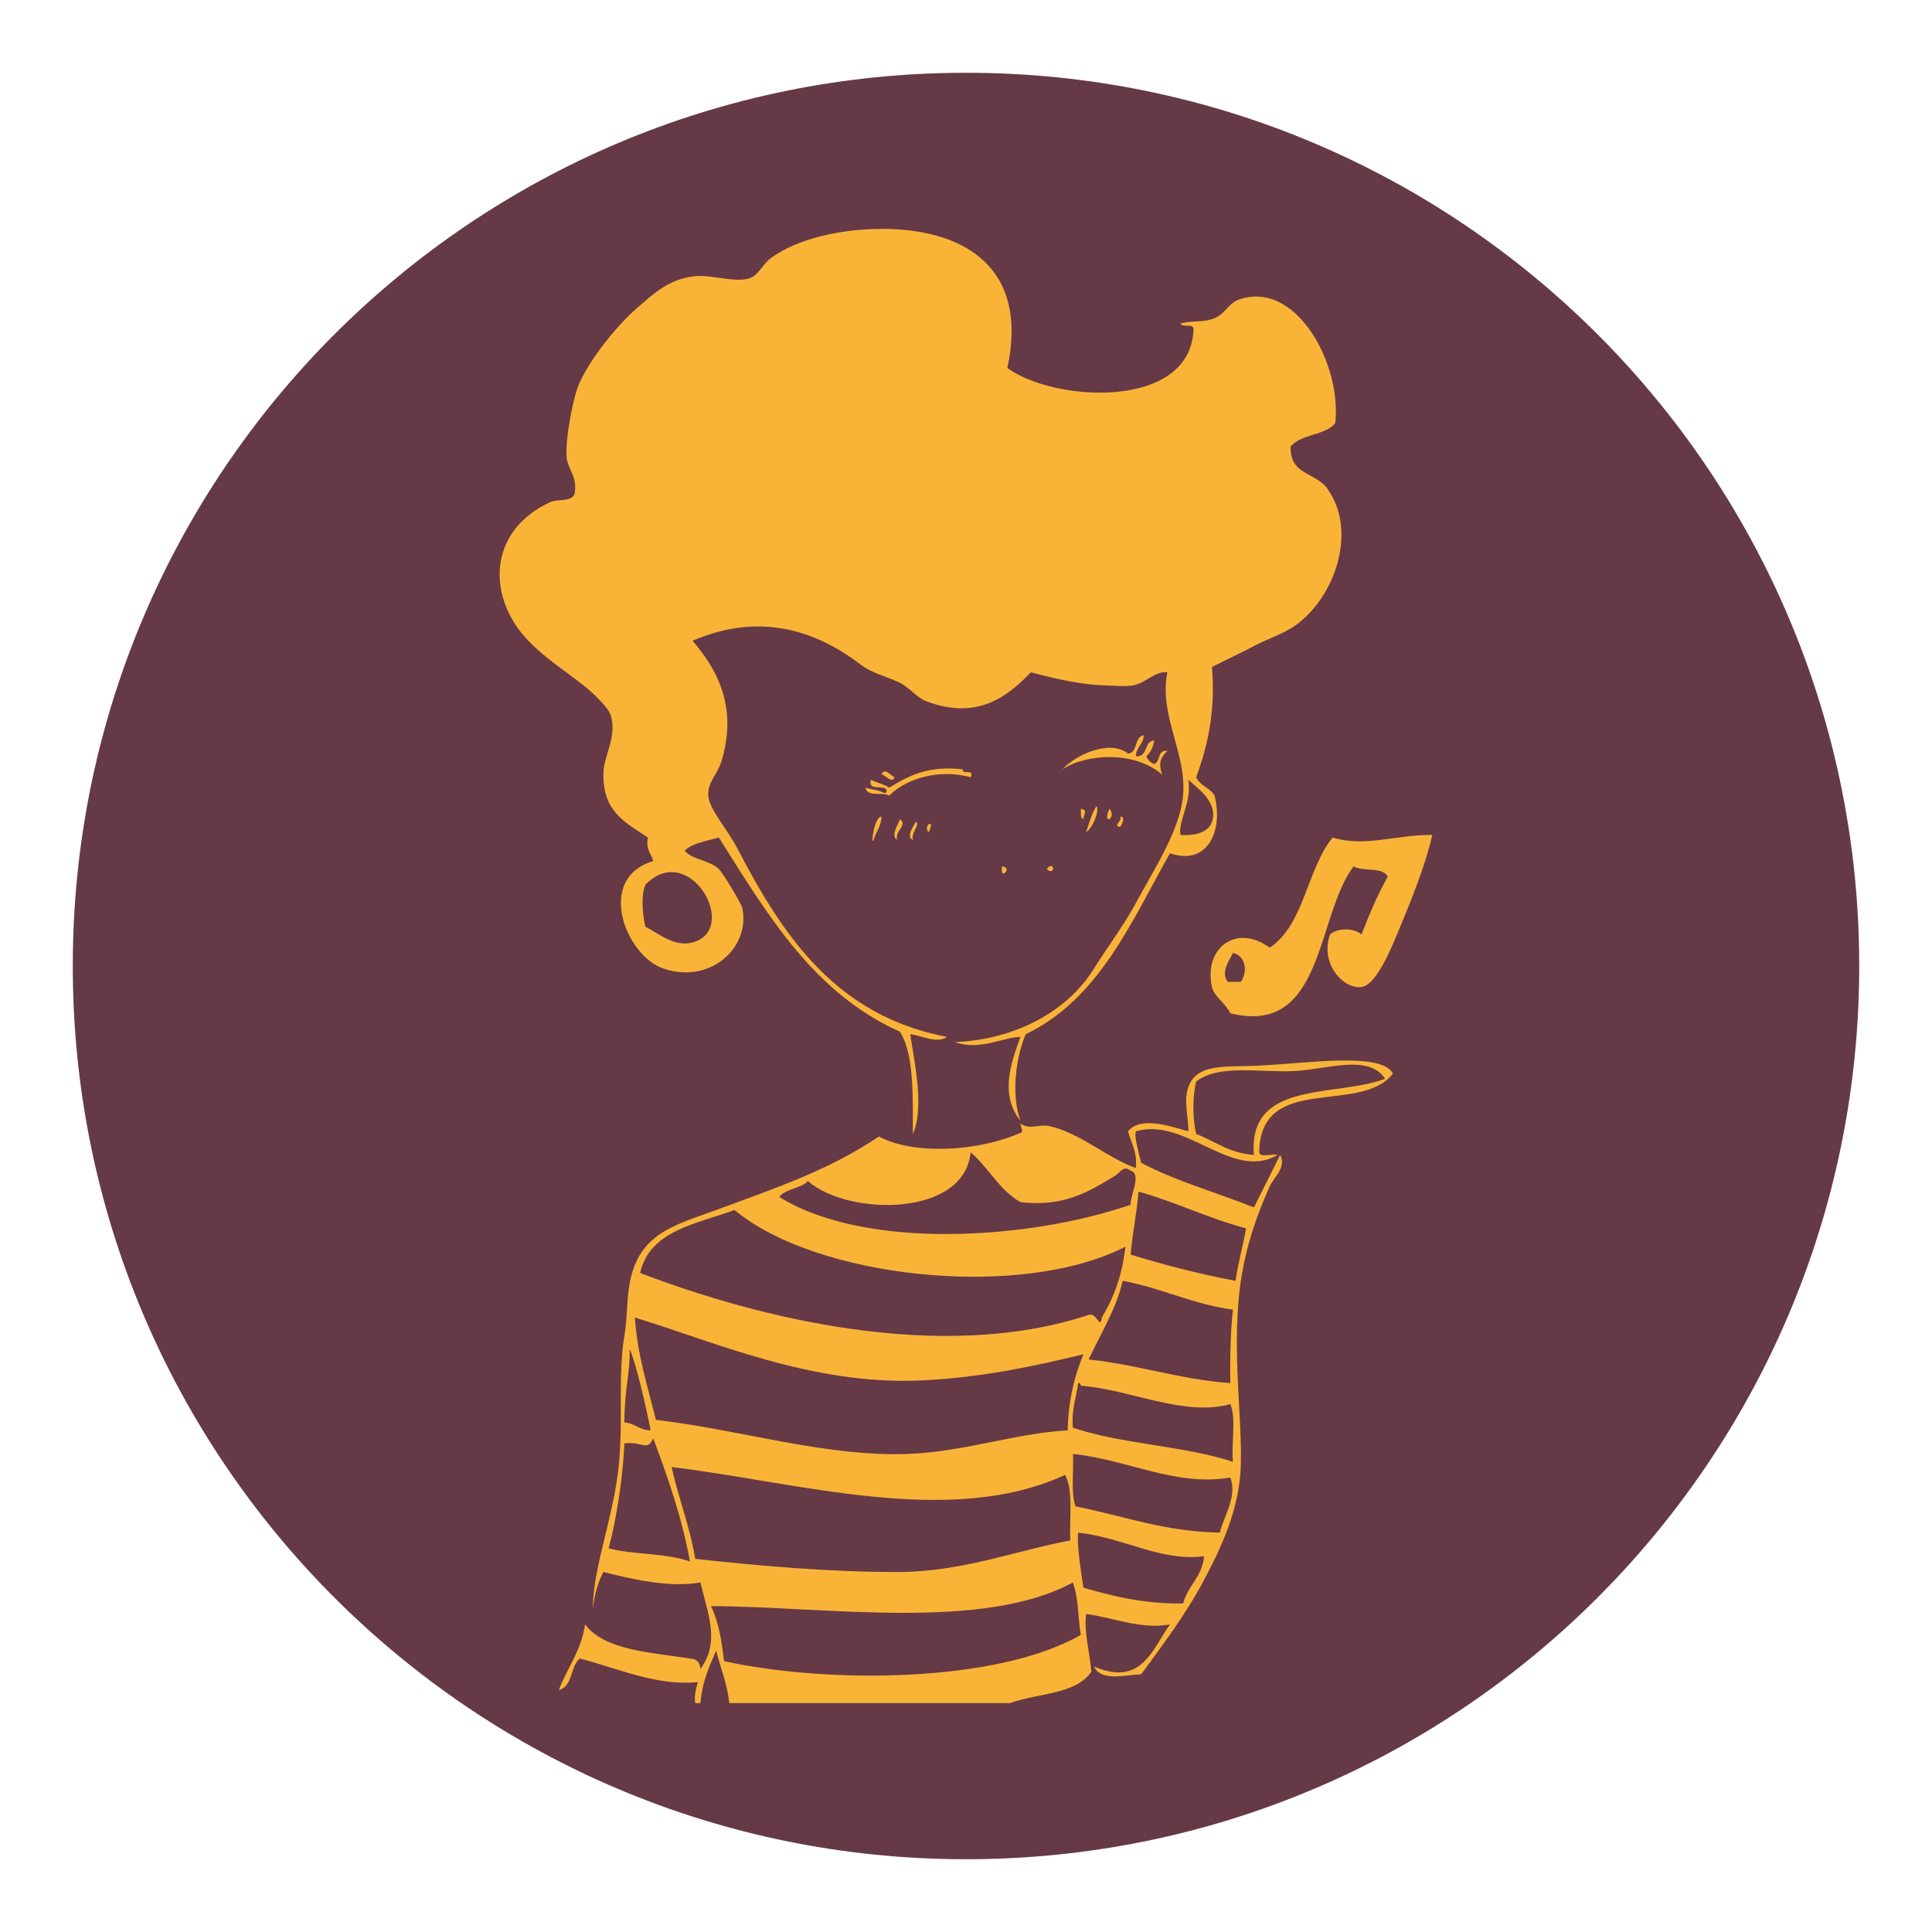<?xml version="1.0" encoding="utf-8"?>
<!-- Generator: Adobe Illustrator 17.0.0, SVG Export Plug-In . SVG Version: 6.00 Build 0)  -->
<!DOCTYPE svg PUBLIC "-//W3C//DTD SVG 1.1//EN" "http://www.w3.org/Graphics/SVG/1.1/DTD/svg11.dtd">
<svg version="1.1" xmlns="http://www.w3.org/2000/svg" xmlns:xlink="http://www.w3.org/1999/xlink" x="0px" y="0px"
	 width="270.282px" height="270.283px" viewBox="0 0 270.282 270.283" enable-background="new 0 0 270.282 270.283"
	 xml:space="preserve">
<g id="Livello_1">
	<g>
		<path fill="#663946" d="M260.101,135.139c0,69.015-55.948,124.963-124.96,124.963c-69.013,0-124.96-55.948-124.96-124.963
			c0-69.013,55.947-124.958,124.96-124.958C204.153,10.181,260.101,66.126,260.101,135.139"/>
		<path fill="#F9B438" d="M123.312,108.361c0.449-1.11,1.401,0.259,1.836,0.369C124.813,109.725,123.863,108.354,123.312,108.361"/>
		<path fill="#F9B438" d="M153.403,112.765c0.432,0.694-0.561,3.095-1.467,3.669C152.372,115.159,152.716,113.792,153.403,112.765"
			/>
		<path fill="#F9B438" d="M151.201,113.132c1.068,0.318,0.413,0.548,0.369,1.468C151.071,114.487,151.265,113.68,151.201,113.132"/>
		<path fill="#F9B438" d="M155.238,113.132C156.286,114.619,154.04,115.518,155.238,113.132"/>
		<path fill="#F9B438" d="M156.706,114.233c0.913,0.055,0.108,1.242,0,1.466C155.608,115.459,157.057,114.916,156.706,114.233"/>
		<path fill="#F9B438" d="M125.882,114.598c1.175,0.849-0.782,1.637-0.369,2.936C124.52,116.868,125.717,115.32,125.882,114.598"/>
		<path fill="#F9B438" d="M200.375,116.801c-0.743,3.262-2.081,7.025-4.037,11.744c-1.229,2.959-3.563,9.243-5.872,9.54
			c-2.528,0.324-5.845-3.27-4.403-7.341c0.987-0.958,3.416-0.958,4.403,0c1.097-2.815,2.241-5.586,3.67-8.072
			c-0.614-1.466-3.485-0.675-4.769-1.468c-5.283,6.965-4.116,23.829-17.248,20.55c-0.696-1.442-2.273-2.319-2.569-3.67
			c-1.213-5.515,3.473-8.909,8.073-5.504c4.855-3.22,5.187-10.961,8.808-15.414C190.904,118.573,195.264,116.764,200.375,116.801
			 M171.75,137.351h1.835c0.983-1.359,0.733-3.637-1.1-4.036C172.006,134.35,170.727,135.967,171.75,137.351"/>
		<path fill="#F9B438" d="M140.192,121.204C141.784,121.357,139.806,123.335,140.192,121.204"/>
		<path fill="#F9B438" d="M146.43,121.572C147.544,120.215,147.667,122.686,146.43,121.572"/>
		<path fill="#F9B438" d="M141.295,238.262h-39.266c-0.305-2.752-1.228-4.888-1.834-7.338c-0.747,1.727-1.951,4.138-2.202,7.338
			h-0.734c-0.161-1.262,0.145-2.056,0.366-2.937c-5.774,0.585-11.411-2.003-16.513-3.3c-1.355,1.092-0.964,3.927-2.934,4.403
			c1.177-3.103,3.127-5.436,3.669-9.175c2.822,3.662,9.087,3.882,14.678,4.772c0.934,0.042,1.423,0.534,1.468,1.468
			c2.775-3.831,1.036-7.658,0-12.109c-4.415,0.781-9.709-0.502-13.577-1.469c-0.773,1.429-1.256,3.149-1.468,5.137
			c-0.026-5.849,3.004-13.019,3.67-20.55c0.54-6.104-0.163-12.365,0.734-17.613c0.425-2.49,0.305-4.962,0.734-7.338
			c1.276-7.055,6.324-8.143,12.11-10.275c8.378-3.09,15.846-5.606,22.75-10.276c5.321,2.772,14.228,1.871,19.449-0.365
			c1.068-0.319,0.415-0.55,0.369-1.468c1.258,0.966,2.598,0.059,4.037,0.368c4.226,0.905,8.172,4.501,12.109,5.871
			c0.203-2.283-0.665-3.495-1.101-5.138c1.77-2.231,6.191-0.612,8.44,0c0.005-2.436-0.896-4.897,0.367-6.973
			c1.499-2.461,5.108-2.017,9.173-2.201c7.248-0.33,17.458-1.972,19.084,1.1c-4.6,5.885-18.534-0.215-18.714,11.01
			c0.158,0.821,1.808,0.146,2.569,0.367c-6.357,3.732-12.835-5.36-19.816-3.303c-0.303,0.567,0.435,3.221,0.734,4.403
			c4.795,2.544,10.529,4.15,15.779,6.238c1.219-2.45,2.444-4.893,3.668-7.337c0.912,1.766-0.867,3.071-1.467,4.403
			c-2.25,5.005-3.938,10.267-4.403,16.511c-0.627,8.411,0.528,16.224,0.367,22.386c-0.158,6.138-2.638,11.409-5.137,16.146
			c-2.476,4.696-5.809,9.14-8.806,13.21c-2.516,0.12-5.594,1.028-6.607-1.099c6.763,2.961,8.251-2.65,10.644-5.874
			c-4.126,0.73-7.793-0.934-11.742-1.465c-0.326,2.611,0.482,5.011,0.733,8.072C150.592,237.042,145.156,236.866,141.295,238.262
			 M181.291,149.827c-4.935,0.278-10.672-1.025-13.944,1.467c-0.528,2.05-0.528,5.289,0,7.341c2.648,1.021,4.635,2.705,8.074,2.935
			c-0.839-10.502,11.306-8.02,18.347-10.643C191.586,147.424,185.6,149.583,181.291,149.827 M113.038,165.239
			c-1.032,1.048-3.112,1.047-4.037,2.202c12.174,7.553,35.177,5.938,49.172,1.099c-0.068-1.316,1.592-4.317,0-4.769
			c-1.024-0.796-1.45,0.283-2.201,0.735c-3.646,2.194-7.101,4.389-13.21,3.668c-2.968-1.68-4.462-4.833-6.973-6.97
			C134.914,170.317,118.657,170.137,113.038,165.239 M158.173,175.514c4.685,1.432,9.519,2.712,14.679,3.667
			c0.362-2.573,1.038-4.834,1.469-7.338c-5.32-1.41-9.781-3.672-15.046-5.136C158.947,170.43,158.517,171.806,158.173,175.514
			 M102.763,169.276c-5.359,1.982-11.845,2.833-13.21,8.806c16.271,6.239,41.985,12.737,62.749,5.872
			c1.061-0.442,1.672,2.2,1.834,0.367c1.668-2.737,2.881-5.927,3.303-9.908C142.732,181.948,114.138,178.805,102.763,169.276
			 M152.303,190.19c6.982,0.726,12.637,2.779,19.816,3.305c-0.073-3.823,0.076-7.838,0.368-10.274
			c-5.699-0.782-9.946-3.022-15.413-4.039C156.044,183.414,153.95,186.579,152.303,190.19 M91.755,198.63
			c11.893,1.4,23.786,5.194,35.227,4.773c7.968-0.293,14.755-2.845,22.384-3.302c0.1-4.141,0.921-7.544,2.203-10.642
			c-7.261,1.778-14.851,3.318-22.752,3.667c-15.357,0.684-29.251-5.556-39.999-8.805C89.19,189.698,90.628,194.009,91.755,198.63
			 M87.351,198.999c1.502,0.087,2.067,1.112,3.67,1.101c-0.628-3.314-2.11-9.649-2.936-11.375
			C88.166,192.351,87.355,194.167,87.351,198.999 M150.101,199.733c6.754,2.298,15.582,2.522,22.385,4.769
			c-0.243-2.571,0.485-6.111-0.368-8.073c-6.44,1.818-14.166-2.099-20.918-2.568c-0.018-0.223-0.053-0.435-0.367-0.366
			C150.576,195.56,149.857,197.164,150.101,199.733 M87.351,201.933c-0.21,4.479-0.995,10.137-2.203,14.68
			c3.5,0.902,8.152,0.656,11.376,1.836c-1.151-6.312-3.122-11.802-5.139-17.249C90.592,203.156,89.74,201.576,87.351,201.933
			 M150.469,210.742c6.654,1.295,12.367,3.533,20.182,3.669c0.551-2.266,2.487-5.091,1.467-7.705
			c-7.662,1.296-14.295-2.498-22.017-3.304C150.229,205.843,149.776,208.866,150.469,210.742 M97.259,218.081
			c9.177,0.999,19.129,1.878,28.622,1.834c8.843-0.043,16.705-3.121,23.852-4.403c-0.147-3.156,0.455-7.063-0.734-9.174
			c-16.081,7.426-37.211,1.044-55.043-1.102C94.928,209.649,96.499,213.457,97.259,218.081 M151.569,222.118
			c4.184,1.198,8.48,2.283,13.943,2.202c0.655-2.525,2.679-3.683,2.936-6.608c-6.085,0.785-11.051-2.568-17.615-3.3
			C150.615,216.068,151.232,219.818,151.569,222.118 M99.459,224.686c1.053,2.128,1.505,4.856,1.836,7.706
			c14.426,3.167,38.122,3.083,49.905-3.67c-0.485-3.142-0.261-4.839-1.1-7.338C137.492,228.215,115.675,224.777,99.459,224.686"/>
		<path fill="#F9B438" d="M163.311,105.058c-0.949,0.93-1.28,1.664-0.734,3.303c-3.811-3.299-10.491-2.983-13.946-0.734
			c1.844-2.002,6.583-4.257,9.175-2.202c1.439-0.151,0.823-2.357,2.202-2.568c-0.05,1.295-1.05,1.641-1.1,2.934
			c1.769,0.18,1.06-2.12,2.569-2.202c-0.165,0.939-0.515,1.687-1.102,2.202c0.207,0.528,0.573,0.896,1.102,1.101
			C162.375,106.568,161.874,104.845,163.311,105.058"/>
		<path fill="#F9B438" d="M121.844,109.094c0.821,0.402,1.839,0.609,2.569,1.102c2.622-1.659,5.442-3.12,10.276-2.569
			c-0.146,0.88,1.672-0.204,1.1,1.102c-4.607-1.237-9.121,0.283-11.376,2.568c-0.934-0.534-3.174,0.239-3.302-1.1
			c0.836,0.266,1.875,0.327,2.569,0.734c0.312,0.067,0.345-0.144,0.368-0.368C123.706,109.682,121.378,110.785,121.844,109.094"/>
		<path fill="#F9B438" d="M123.312,114.233c-0.017,1.452-0.807,2.128-1.1,3.303C121.803,118.365,122.267,114.33,123.312,114.233"/>
		<path fill="#F9B438" d="M128.083,114.967c0.776,0.335-0.692,1.473-0.367,2.568C126.67,116.932,127.892,115.545,128.083,114.967"/>
		<path fill="#F9B438" d="M129.917,116.434C129.012,115.468,130.976,114.308,129.917,116.434"/>
		<path fill="#F9B438" d="M140.927,51.482c6.559,4.794,25.717,5.936,26.052-5.503c-0.093-0.762-1.611-0.101-1.833-0.734
			c2.137-0.482,3.1-0.066,4.77-0.735c1.446-0.578,2.007-2.1,3.304-2.567c8.154-2.939,14.532,9.142,13.575,17.247
			c-1.403,1.776-4.858,1.502-6.238,3.301c-0.108,4,3.465,3.544,5.138,5.872c4.267,5.94,1.055,15.169-4.405,19.081
			c-1.783,1.279-4.081,1.974-5.871,2.935c-1.911,1.03-3.821,1.88-5.872,2.936c0.487,5.586-0.386,10.526-2.202,15.412
			c0.515,1.2,1.933,1.492,2.569,2.569c1.242,4.863-0.923,9.893-6.238,8.073c-5.467,9.7-9.936,20.396-20.183,25.319
			c-1.353,3.18-2.081,8.325-0.734,12.11c-2.803-3.53-1.503-7.65,0-11.742c-2.403,0.045-5.696,1.972-9.174,0.734
			c8.327-0.358,15.649-4.168,19.447-10.276c1.582-2.545,4.276-6.187,5.872-9.174c2.489-4.657,6.175-10.173,6.604-15.045
			c0.529-5.978-3.395-11.091-2.201-17.248c-1.757-0.164-2.903,1.451-4.771,1.835c-0.97,0.2-2.916,0.031-4.038,0
			c-3.239-0.09-6.981-0.946-10.273-1.835c-3.57,3.745-7.813,6.663-14.678,4.038c-1.307-0.501-2.359-1.946-3.67-2.569
			c-2.418-1.148-3.727-1.22-5.505-2.569c-5.428-4.118-13.385-7.677-23.485-3.302c3.643,4.205,6.291,9.513,4.035,16.88
			c-0.586,1.914-1.938,2.832-1.833,4.771c0.102,1.904,2.666,4.71,4.036,7.339c6.366,12.222,13.741,23.452,29.357,26.422
			c-1.407,1.021-3.661-0.242-5.138-0.368c0.349,2.849,2.114,10.063,0.367,13.945c-0.059-4.186,0.323-11.096-1.834-14.312
			c-12.082-5.409-18.543-16.442-25.319-27.154c-1.705,0.499-3.657,0.749-4.771,1.834c1.033,1.289,3.466,1.317,4.771,2.569
			c0.519,0.5,3.153,4.762,3.3,5.504c1.11,5.534-4.49,10.617-11.009,8.441c-5.337-1.782-9.571-12.649-1.468-15.045
			c-0.257-1.087-1.092-1.598-0.734-3.302c-3.491-2.29-6.229-3.717-6.237-8.808c-0.004-2.684,1.856-4.95,1.101-8.072
			c-0.23-0.946-1.114-1.807-1.837-2.569c-2.786-2.946-7.983-5.549-11.009-9.541c-4.359-5.753-4.038-14.111,4.404-17.981
			c1.092-0.377,2.933-0.003,3.303-1.101c0.475-2.452-0.944-3.371-1.102-5.138c-0.207-2.323,0.761-7.447,1.469-9.541
			c1.093-3.233,5.195-8.586,8.438-11.375c2.149-1.845,4.308-4.024,8.073-4.403c2.253-0.227,5.254,0.853,7.341,0.368
			c1.576-0.369,1.88-1.891,3.302-2.937c3.688-2.711,10.122-4.207,16.513-4.036C135.108,32.321,143.936,37.619,140.927,51.482
			 M165.146,116.801c2.277,0.148,3.917-0.431,4.403-1.834c0.918-2.64-1.937-4.657-3.302-5.872
			C166.737,112.339,164.773,114.876,165.146,116.801 M96.893,131.845c6.703-1.804-0.446-14.405-6.606-8.072
			c-0.652,1.571-0.389,4.245,0,5.871C92.138,130.577,94.327,132.537,96.893,131.845"/>
	</g>
</g>
<g id="Livello_2" display="none">
	<g display="inline">
		<path fill="#F9B438" d="M260.47,135.542c0,69.018-55.949,124.967-124.966,124.967c-69.015,0-124.964-55.95-124.964-124.967
			c0-69.016,55.949-124.963,124.964-124.963C204.521,10.58,260.47,66.527,260.47,135.542"/>
		<rect x="125.876" y="99.12" fill="#663946" width="0.783" height="0.781"/>
		<g>
			<path fill="#663946" d="M118.85,100.29C120.035,98.847,120.167,101.476,118.85,100.29"/>
			<path fill="#663946" d="M148.517,101.071c0.634-0.109,0.674,0.369,1.173,0.39c-0.075,0.318-0.392,0.39-0.391,0.782h-0.782
				V101.071z"/>
			<path fill="#663946" d="M159.449,101.461c0.783-0.133,1.222,0.08,1.172,0.781h-1.172V101.461z"/>
			<path fill="#663946" d="M152.814,101.852c0.315,0.075,0.387,0.392,0.78,0.391c-0.074,0.315-0.393,0.388-0.391,0.78
				c-0.315-0.075-0.389-0.392-0.779-0.389C152.497,102.316,152.814,102.244,152.814,101.852"/>
		</g>
		<rect x="125.876" y="102.243" fill="#663946" width="0.783" height="0.78"/>
		<path fill="#663946" d="M117.487,92.501c0.476-1.183,1.488,0.276,1.949,0.39C118.852,94.181,118.482,92.079,117.487,92.501"/>
		<path fill="#663946" d="M115.533,93.28c0.198-0.667,2.49-0.184,1.953,1.173C116.796,94.102,116.344,93.51,115.533,93.28"/>
		<path fill="#663946" d="M115.925,96.404c-1.129-0.173-1.782-0.823-1.953-1.951c1.252-0.342,0.808,1.013,1.561,1.17
			c4.132-1.445,11.503-5.032,14.443,0c-1.221-0.353-3.869-1.314-3.9-1.562C123.462,92.878,118.797,95.359,115.925,96.404"/>
		<path fill="#663946" d="M123.342,99.918C124.523,98.475,124.658,101.103,123.342,99.918"/>
		<path fill="#663946" d="M155.7,98.459c0.665-0.142,0.738,0.305,0.78,0.781c-0.332-0.072-0.365,0.153-0.388,0.39
			C155.633,99.567,155.762,98.917,155.7,98.459"/>
		<path fill="#663946" d="M121.975,103.023c-0.157-0.757,1.776-0.571,1.17,0.389h-0.78
			C122.436,103.082,122.212,103.046,121.975,103.023"/>
		<path fill="#663946" d="M138.371,157.676c-0.632,1.062-0.934,2.452-2.732,2.34c-0.174-0.345-0.343-0.697-0.782-0.781
			C135.055,157.306,137.017,156.353,138.371,157.676"/>
		<path fill="#663946" d="M84.886,213.499c0.15-0.744,0.497,0.249,0.391,0.782C85.13,215.023,84.782,214.033,84.886,213.499"/>
		<path fill="#663946" d="M139.151,215.841c0.775,0.007,0.495,1.067,1.561,0.784c-0.394,0.773-0.674,1.666-1.561,1.947
			c0.693,0.45,1.783,1.349,0.779,2.343c-0.522-0.388-0.765-1.054-1.561-1.171C138.306,218.118,138.235,216.485,139.151,215.841"/>
		<path fill="#663946" d="M92.305,240.044c0.462-3.627-0.672-8.691-0.78-12.102c-0.09-2.779,0.825-5.283,0.78-7.806
			c-0.02-1.28-0.619-2.429-0.78-3.905c-0.427-3.84,0.631-8.222,0-11.71c-1.193-6.597-1.731-15.786-0.78-24.205
			c4.367,0.228,6.672-1.013,10.149-0.779c1.429,0.131,1.787,1.336,2.341,2.34c0.866-0.355,2.601-0.868,3.125-0.391
			c-0.265-3.549-0.9-8.673,0-12.102c9.144-0.79,17.027-0.266,24.205-0.389c0.179-5.836-0.929-9.855,0-16.785
			c-5.056,1.137-8.796,1.275-12.494,0.39c-5.059-1.212-9.375-2.973-12.102-6.637c-9.208,3.677-18.872,6.892-26.546,12.102
			c-3.485,4.636-2.086,9.547-0.78,15.614c0.6,2.797,1.005,5.876,1.561,8.59c2.027,9.871,5.36,18.791,5.075,30.447
			c-1.143-5.621-1.418-11.367-2.734-17.176c-0.964-4.267-2.583-10.777-3.512-15.614c-0.832-4.322-2.599-8.663-2.732-14.055
			c-0.254-10.319,9.444-12.954,17.956-16.394c4.094-1.653,8.538-2.989,12.883-4.685c5.274-2.056,13.6-4.951,20.299-5.074
			c-3.052,1.342-7.025,1.419-10.539,2.342c-3.274,0.86-6.183,2.63-9.37,3.124c0.331,1.883,1.667,2.759,3.124,3.512
			c5.787-2.541,11.309-5.346,17.567-7.416c-0.405-4.445,1.371-10.274-1.562-14.445c-2.248-3.194-7.011-4.874-9.759-8.197
			c-1.698-2.05-3.053-4.275-4.294-6.245c-1.33-2.113-2.423-4.408-3.513-7.027c-0.93-0.689-2.388,1.138-3.904,0
			c-1.488-2.276-1.04-4.341-2.34-7.028c-0.058-0.871-0.983,0.508-1.955,0c0.119-9.434-3.721-14.246-8.199-19.908
			c-2.988-3.784-6.372-8.735-6.244-13.664c0.054-2.053,1.16-5.216,1.95-6.637c1.156-2.07,4.267-4.664,6.246-7.027
			c0.71-0.846,1.894-2.191,3.125-3.514c2.421-2.606,4.387-3.38,1.563-6.637c1.29-1.013,2.242,1.646,3.9,1.562
			c0.154-1.111-0.608-3.322,0-5.465c0.461,1.103,1.829,1.295,3.125,1.562c1.868,8.95,11.301,2.201,17.568-1.172
			c4.674-2.517,10.042-5.637,14.445-6.245c3.003-0.416,5.676,0.062,7.804,1.171c3.649-1.811,9.195-0.202,11.714,1.561
			c6.29-1.922,14.324-1.696,18.35,1.172c3.499,2.497,6.918,6.86,7.804,11.71c0.758,4.16-0.887,8.54-0.781,14.054
			c0.069,3.618,1.529,7.141,1.563,10.541c0.034,3.427-1.421,6.134-1.171,9.369c-2.069,1.706-2.215,5.333-5.078,6.245
			c-0.633,1.448-0.804,3.362-2.338,3.905c0.825,2.628,0.145,6.483-1.956,7.416c0.769,2.549-0.022,4.26-1.56,5.466
			c-1.444-0.174-2.357-0.358-3.125-1.952c-4.993,11.923-14.286,19.546-25.373,25.376c-1.167,3.629-1.008,8.304,0.387,12.101
			c-3.122-1.312-1.819-8.209-1.559-11.71c-4.301,1.095-11.003,1.175-14.835-0.39c0.661,3.613,1.881,8.632,0.39,12.101
			c2.784,2.31,7.234,3.042,12.102,1.952c1.593-0.357,3.195-1.493,4.684-1.17c1.143,0.245,3.666,2.689,5.077,3.903
			c1.704,1.467,3.864,3.259,4.685,4.292c0.557,0.708,1.575,0.974,0.781,2.341c2.474-0.646,4.767-1.478,5.463-3.903
			c-4.842-2.883-11.088-2.965-14.444-6.634c0.782,0.905,2.986,0.396,3.123,1.95c3.11-0.63,5.599,1.675,8.196,2.732
			c5.446,2.218,12.155,3.164,16.007,7.029c8.501,2.478,17.71,6.171,19.911,15.223c0.856,3.526,0.401,8.07,0.391,12.494
			c-1.176-7.046-0.875-12.42-3.906-17.178c-3.169-4.978-9.055-6.252-15.223-8.979c-4.423-1.954-8.101-5.143-12.493-6.245
			c-2.075,1.437-3.899,3.541-7.025,4.685c-1.118,0.408-5.2,1.461-7.03,1.56c-0.892,0.049-2.745,0.644-3.121-0.779
			c3.309,0.316,5.38-0.606,7.807-1.172c-1.346-1.332-3.349-2.867-5.467-5.075c-1.321-1.381-3.32-5.201-4.684-5.464
			c-1.085-0.212-2.497,2.225-3.906,1.17c1.237,4.231,3.994,6.936,5.468,10.931c-0.936,0.652-2.784-0.394-3.903-0.78
			c0.399,5.012,0.33,12.679,0,16.393c8.066-0.392,18.473-1.264,24.593-1.17c1.468,3.18,0.661,9.038,0.391,12.882
			c3.83,0.619,1.525-2.58,3.903-3.124c3.029,0.159,7.306-0.693,12.494-0.78c1.183-0.012,0.971,1.369,1.171,2.342
			c2.466-0.303,4.27,0.566,0.78,0.391c0.817,0.876,2.18,1.205,3.123,1.952c0.579,4.62-0.711,13.382,0.392,19.519
			c-0.794,0.899-1.323,2.062-2.343,2.734c-0.171,10.986,0.72,24.124,0.391,36.694H92.305z M105.968,92.482
			c1.204,8.073,5.886,17.419,10.542,23.424c4.218,5.449,10.014,10.935,17.956,11.712c6.225,0.608,8.614-1.95,13.271-2.734
			c3.507-3.481,8.249-6.089,12.102-9.758c5.35-5.098,9.891-13.53,11.32-22.252c0.35-2.123-0.185-2.377-0.388-3.904
			c-0.133-1.005,1.03-2.068,0-2.732c-2.707-0.088-6.626-0.717-9.37-0.39c-0.755-3.807-3.498-2.772-7.027-1.953
			c-1.182,0.276-2.233,0.062-3.124,0.391c-2.423,0.896-4.116,3.677-6.245,3.514c-1.479-2.069,2.491-2.473,1.56-3.905
			c-4.805,0.033-13.65-0.656-17.956,1.171c-0.499-0.977,0.199-1.221-0.39-1.56C122.83,88.523,109.608,85.714,105.968,92.482
			 M171.943,91.701c0.174,3.168-1.28,4.711-1.564,7.418c4.513,0.073,5.98-4.755,5.077-7.807
			C174.02,90.504,173.295,91.417,171.943,91.701 M107.529,101.852c-0.609-2.773-0.713-6.054-2.731-7.418
			C102.209,96.795,104.304,103.102,107.529,101.852 M131.344,142.061c-4.258,3.854-11.094,5.165-15.225,8.978
			c2.975,0.148,4.45,1.799,7.808,1.563c1.95-2.482,5.632-5.256,7.417-7.809c0.38-0.547,2.088-2.412,0.779-2.732H131.344z
			 M131.344,151.43c-0.701,5.282,0.157,11.084,0,17.566c4.507-0.039,5.997-0.012,8.978-0.392v-16.783
			c-1.781-0.64-2.924-1.027-4.683-2.343C134.072,149.994,132.969,150.972,131.344,151.43 M136.417,147.916
			c-0.794,1.609,2.326,2.242,3.904,2.732c-1.222-2.941-1.681-6.644-4.294-8.198c-1.167,3.26-4.94,5.989-5.076,8.981
			C132.775,150.259,134.549,149.039,136.417,147.916 M161.794,171.339c-14.751,0.898-36.749,1.52-50.751,1.561
			c0.086,3.037-0.271,6.517,0.392,8.978c5.825-1.072,12.858-1.048,19.128,0c0.42-1.53-0.904-4.807,0.78-5.075
			c-0.78,2.282,0.102,2.548,0,5.075c3.12-0.004,6.388,0.142,8.978-0.391c0.375-1.187-0.834-3.958,0.781-3.902
			c-0.686,1.313,0.263,2,0,3.902c7.247-0.429,14.082-1.27,21.471-1.56C161.824,177.551,162.541,173.714,161.794,171.339
			 M176.628,179.146h2.733c0.1-1.274-0.466-1.878-1.564-1.953C177.114,177.551,176.443,177.918,176.628,179.146 M180.142,177.973
			c0.188,1.009,3.068,1.333,2.731-0.388C182.346,177.051,180.147,176.837,180.142,177.973 M169.599,179.927
			c0.92,0.009,1.149-0.672,2.344-0.389C172.401,177.041,169.013,177.914,169.599,179.927 M172.724,179.538
			c1.353,0.313,1.501-0.583,2.732-0.392C175.483,177.006,172.555,178.126,172.724,179.538 M99.333,181.487
			c0.963-0.051,1.881-0.06,2.341,0.391C101.82,180.214,99.605,179.932,99.333,181.487 M95.817,181.487
			c0.366,0.833,2.841,0.534,2.342-0.779C97.356,180.943,95.447,180.078,95.817,181.487 M93.084,181.878h1.172
			c0.05-0.7-0.387-0.913-1.172-0.78V181.878z M104.798,182.658c0.726-0.053,1.305-0.256,1.56-0.78
			C105.666,181.966,104.403,181.484,104.798,182.658 M91.135,192.809c0.104-0.531-0.242-1.524-0.391-0.78
			C90.638,192.56,90.985,193.552,91.135,192.809 M185.215,213.499c-0.08-0.737,0.262-3.857-0.389-2.732
			C184.904,211.504,184.564,214.622,185.215,213.499 M128.22,213.888c0.018,3.237-0.169,6.677,0.39,9.372
			c4.683-0.178,15.016-0.116,21.08-0.391c-0.594-3.467,0.03-6.613-1.173-9.37C139.359,213.257,135.32,214.276,128.22,213.888"/>
		<path fill="#663946" d="M164.136,93.263c0.84,0.617-1.441,1.397-1.563,2.343c-2.984-0.501-5.068-3.237-8.198-3.124
			c-2.212,0.081-3.76,2.127-6.247,2.342c0.774-2.404,4.996-2.294,7.03-3.514c1.346,0.345,2.704,0.68,3.511,1.564
			c0.374-0.67,1.296-0.788,1.561-1.564c1.062,0.354-0.327,1.438-0.779,1.564C160.307,94.332,163.222,95.001,164.136,93.263"/>
	</g>
</g>
</svg>
